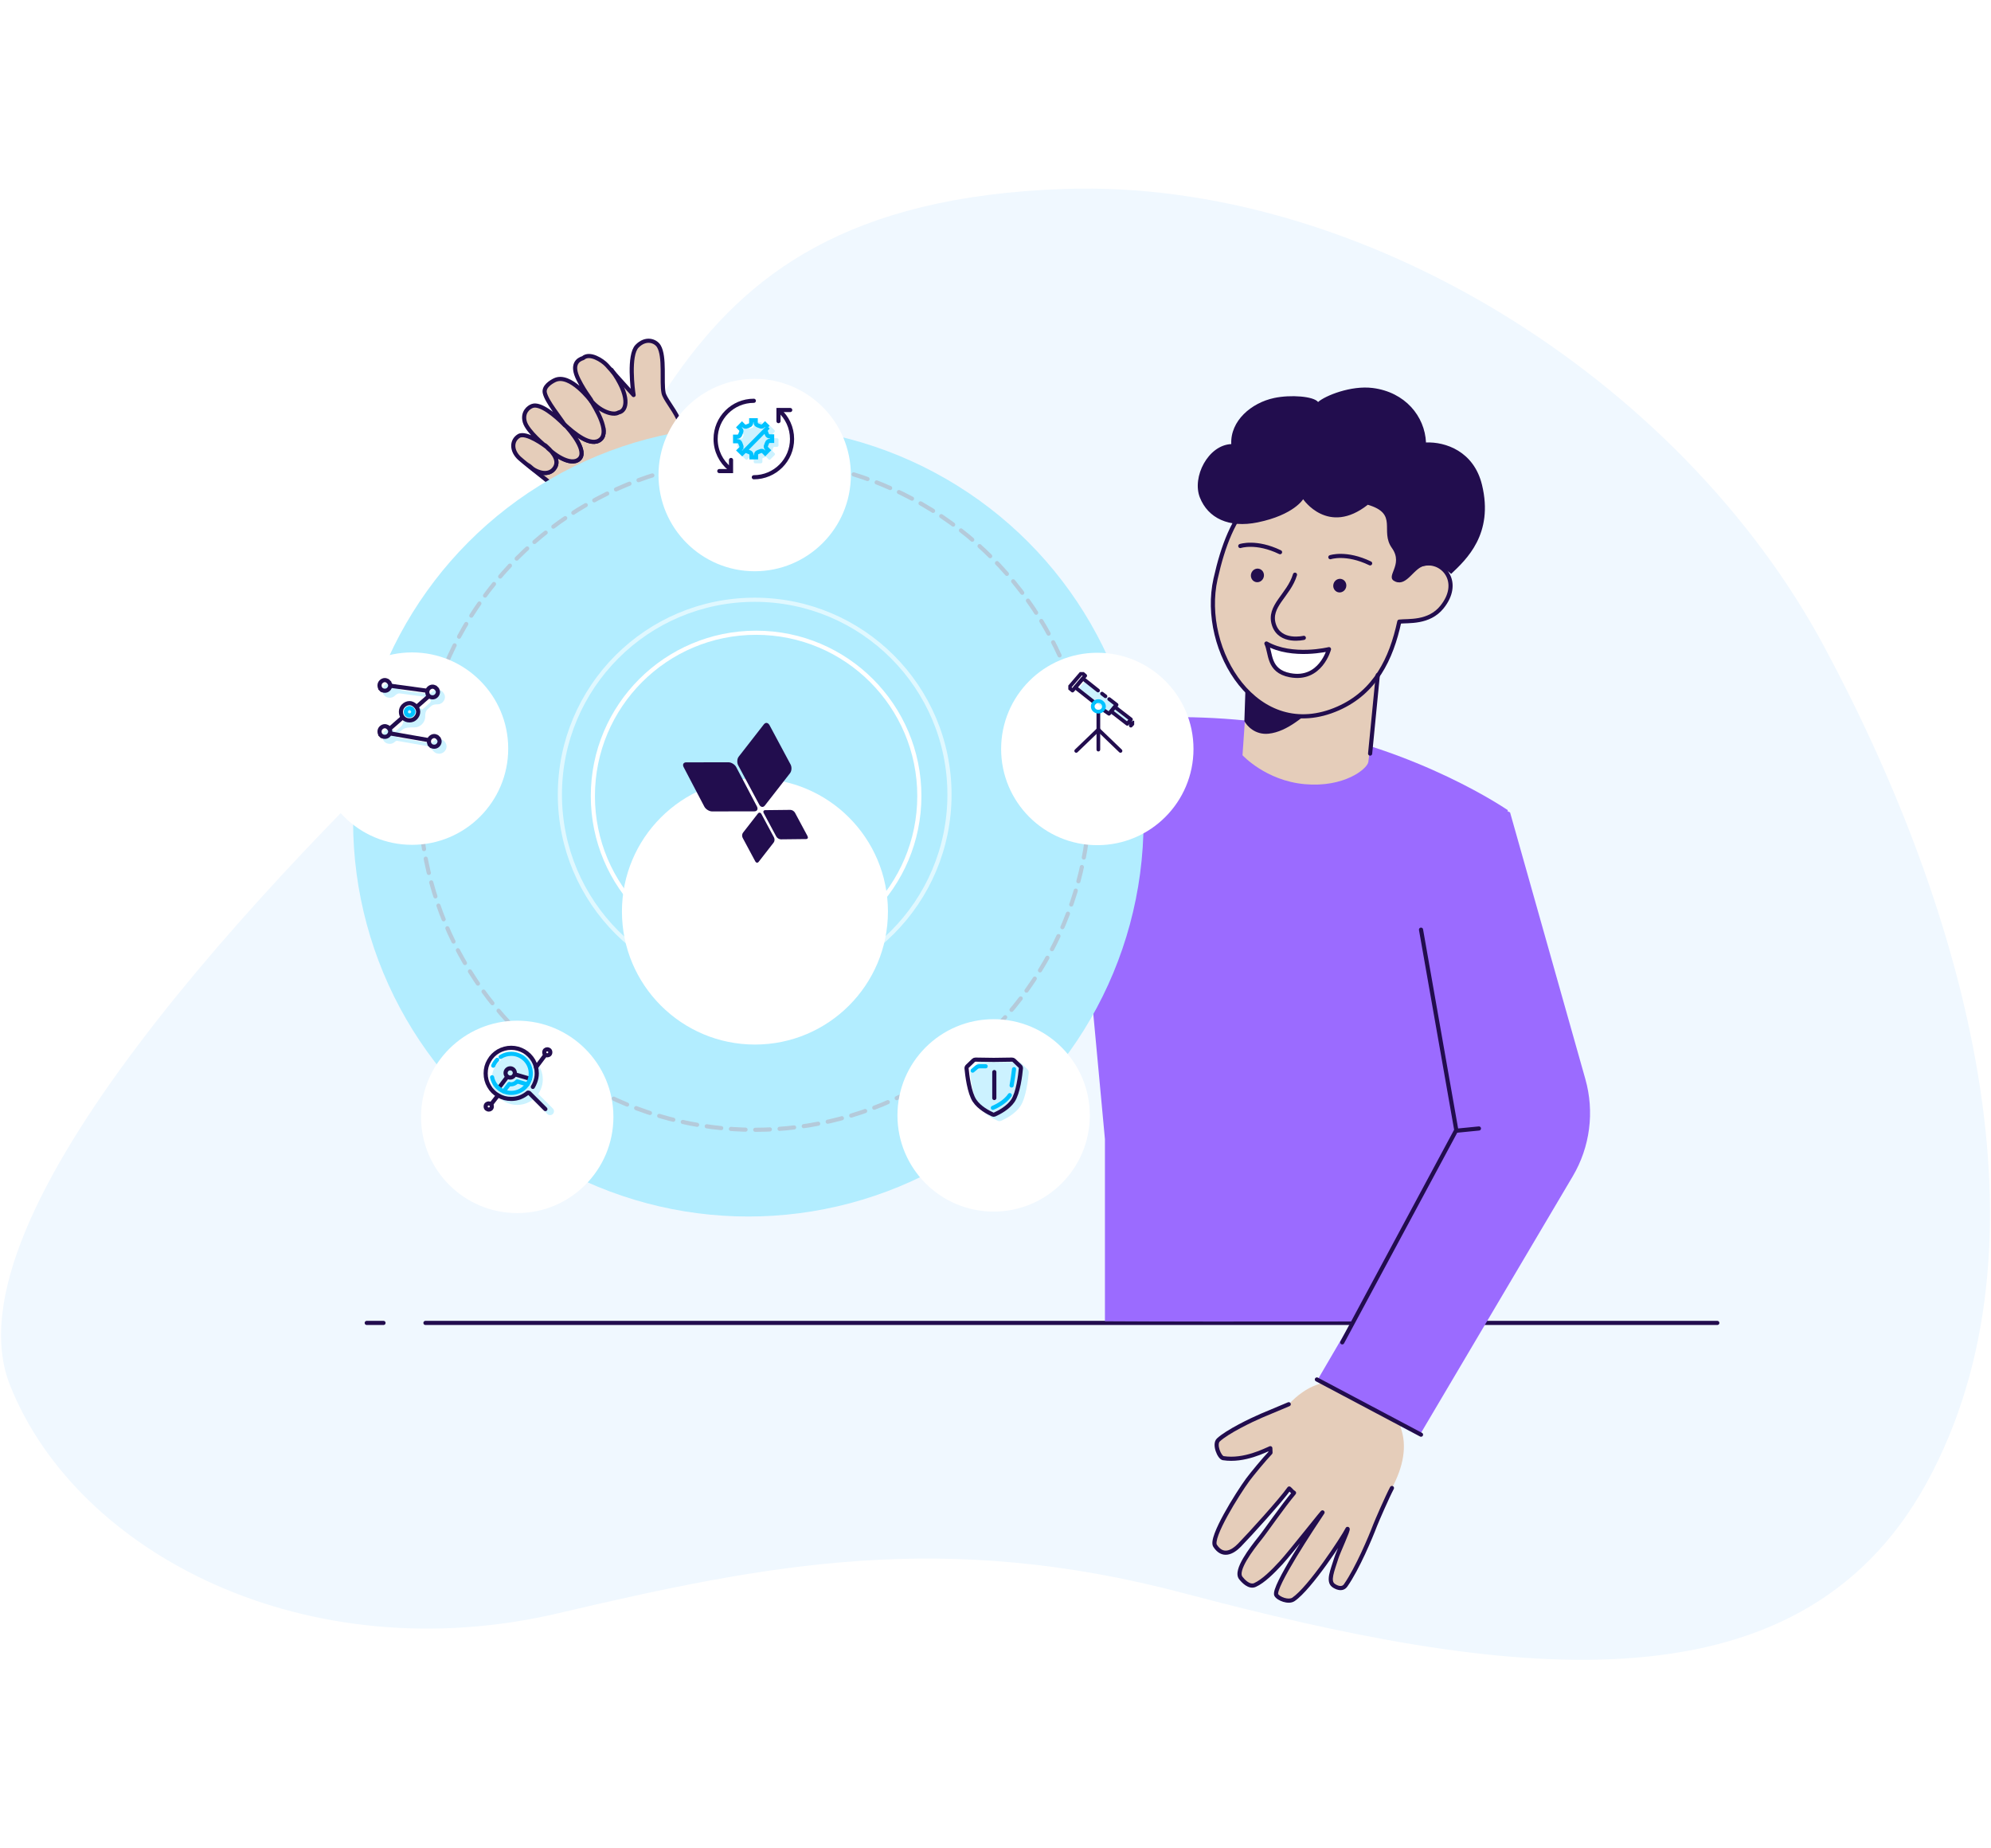 <svg width="961" height="892" viewBox="0 0 961 892" fill="none" xmlns="http://www.w3.org/2000/svg">
<path d="M269.526 778.5C148.288 806.998 37.262 750 4.842 668.5C-27.578 587 129.541 423 224.866 333C320.191 243 303.778 98.353 513.775 91.178C656.792 86.291 811.061 182.668 880.501 312.075C949.94 441.481 992.769 600.737 930.011 715.456C867.254 830.175 724.239 809.292 571.505 768.879C455.821 738.268 371.465 754.539 269.526 778.5Z" fill="#F0F8FF"/>
<path d="M205.354 638.417H828.895" stroke="#220D4E" stroke-width="2" stroke-linecap="round" stroke-linejoin="round"/>
<path d="M177.015 638.417H185.111" stroke="#220D4E" stroke-width="2" stroke-linecap="round" stroke-linejoin="round"/>
<path d="M253.308 203.625C254.619 208.245 263.387 215.357 263.387 215.357C263.387 215.357 253.967 208.198 250.38 210.43C246.792 212.662 246.774 217.658 250.91 221.315C255.046 224.971 267.775 234.576 277.7 242.935C291.448 254.498 307.186 258.355 322.046 244.245C334.632 232.293 338.171 219.333 328.691 204.056C328.281 203.395 327.863 202.768 327.412 202.133C324.844 196.764 320.832 192.36 320.278 189.586C319.196 184.221 321.046 172.136 317.994 167.081C316.401 164.467 311.701 162.762 307.48 167.081C303.26 171.4 305.419 188.285 305.825 190.636C300.544 184.821 296.546 180.308 292.878 176.214C290.714 173.872 284.599 169.978 281.461 172.789C279.012 173.551 275.524 175.758 279.178 183.064C282.831 190.371 285.979 193.156 285.383 193.636C285.383 193.636 275.222 179.841 267.704 183.483C265.96 184.34 262.28 186.572 262.955 189.586C263.911 193.855 270.179 201.227 272.689 205.272C267.698 200.164 260.829 194.653 257.032 195.871C255.134 196.48 251.996 199.004 253.308 203.625Z" fill="#E5CDBA" stroke="#220D4E" stroke-width="2" stroke-miterlimit="10" stroke-linecap="round" stroke-linejoin="round"/>
<path d="M321.603 212.413C321.603 212.413 341.489 230.103 365.406 254.429L332.239 285.577C332.239 285.577 308.127 264.84 292.388 247.731C279.374 233.592 321.603 212.413 321.603 212.413Z" fill="#E5CDBA"/>
<path d="M311.244 265.351L294.041 249.311" stroke="#220D4E" stroke-width="2" stroke-linecap="round" stroke-linejoin="round"/>
<path d="M257.07 226.191C259.363 227.881 264.925 230.03 267.758 225.776C270.591 221.522 265.383 216.868 263.146 214.935C266.35 218.759 275.255 225.226 279.477 221.604C283.698 217.983 275.916 208.448 272.413 204.811C276.737 208.769 285.307 216.18 289.933 211.987C294.312 208.018 287.613 197.228 284.822 192.732C289.03 198.245 295.846 200.831 298.586 199.048C302.772 198.287 304.295 191.056 295.161 178.498" stroke="#220D4E" stroke-width="2" stroke-linecap="round" stroke-linejoin="round"/>
<path d="M303.228 251.601C303.228 251.601 315.992 253.056 327.139 237.818Z" fill="#E5CDBA"/>
<path d="M303.228 251.601C303.228 251.601 315.992 253.056 327.139 237.818" stroke="#220D4E" stroke-width="2" stroke-miterlimit="10" stroke-linecap="round" stroke-linejoin="round"/>
<path fill-rule="evenodd" clip-rule="evenodd" d="M644.118 754.66C642.573 759.356 641.276 763.297 643.603 765.065C644.774 765.949 647.837 767.528 649.553 765.014C655.21 756.921 661.555 741.819 663.745 736.044C664.402 734.312 669.666 722.183 671.866 718.07C677.237 708.013 679.41 697.799 675.967 688.686C689.586 670.237 707.723 646.02 707.723 646.02L672.637 620.958C658.504 641.509 643.733 659.673 636.926 667.823C632.447 669.147 628.033 671.822 623.664 676.007C623.105 676.542 622.58 677.078 622.055 677.649C616.491 679.97 611.41 682.097 608.825 683.203C603.829 685.349 592.373 690.875 588.079 694.888C585.862 696.979 588.565 703.38 590.415 703.68C599.356 705.09 608.422 700.998 611.995 699.385C612.493 699.161 612.884 698.984 613.153 698.877C613.152 699.614 613.185 700.317 613.235 701.038C610.472 703.852 603.984 711.738 602.272 714.08C597.331 720.819 584.014 742.1 586.474 745.926C590.035 751.44 594.655 749.353 598.241 745.684C603.314 740.49 618.213 724.078 622.278 718.312C622.73 718.686 622.986 718.97 623.225 719.234C623.559 719.603 623.858 719.934 624.612 720.422C621.107 724.571 616.691 730.672 613.173 735.533C611.048 738.468 609.251 740.952 608.178 742.281C604.06 747.429 596.062 757.799 598.868 761.461C600.056 762.997 602.977 766.148 605.77 764.876C609.735 763.083 614.385 758.462 618.31 754.201C620.929 751.361 627.286 743.458 632.146 737.417C636.158 732.428 639.15 728.709 638.173 730.159L638.154 730.187C634.159 736.178 614.09 766.273 616.045 769.74C617.024 771.476 621.917 773.474 624.344 771.816C632.286 766.414 648.093 742.382 650.423 737.809C650.85 737.849 649.247 741.613 647.644 745.377C646.503 748.057 645.361 750.738 644.952 752.075C644.679 752.955 644.395 753.819 644.118 754.66Z" fill="#E5CDBA"/>
<path d="M643.598 765.065L642.996 765.864L642.993 765.862L643.598 765.065ZM644.946 752.075L645.902 752.368L645.901 752.372L644.946 752.075ZM650.417 737.81L649.526 737.356C649.712 736.991 650.102 736.776 650.51 736.814L650.417 737.81ZM624.34 771.816L623.776 770.989L623.778 770.988L624.34 771.816ZM616.041 769.739L615.17 770.231L615.17 770.231L616.041 769.739ZM638.148 730.188L637.317 729.633L637.317 729.633L638.148 730.188ZM638.167 730.16L637.336 729.604L637.338 729.6L638.167 730.16ZM618.305 754.2L617.57 753.522L617.571 753.522L618.305 754.2ZM605.766 764.875L605.352 763.965L605.355 763.964L605.766 764.875ZM598.864 761.461L598.074 762.073L598.071 762.069L598.864 761.461ZM608.174 742.281L607.393 741.656L607.396 741.653L608.174 742.281ZM624.606 720.423L625.149 719.583C625.39 719.739 625.553 719.991 625.595 720.276C625.637 720.56 625.555 720.849 625.37 721.069L624.606 720.423ZM622.273 718.313L621.456 717.736C621.617 717.509 621.865 717.358 622.141 717.321C622.417 717.285 622.696 717.365 622.911 717.542L622.273 718.313ZM598.237 745.684L598.952 746.383L598.952 746.383L598.237 745.684ZM586.472 745.926L585.632 746.469L585.631 746.467L586.472 745.926ZM602.268 714.081L603.075 714.672L603.074 714.673L602.268 714.081ZM613.23 701.039L614.228 700.97C614.248 701.256 614.144 701.536 613.944 701.741L613.23 701.039ZM613.148 698.879L612.78 697.949C613.088 697.827 613.437 697.865 613.711 698.052C613.985 698.239 614.149 698.549 614.148 698.881L613.148 698.879ZM590.411 703.681L590.256 704.67L590.252 704.669L590.411 703.681ZM588.076 694.89L587.39 694.162L587.393 694.159L588.076 694.89ZM608.821 683.205L608.426 682.286L608.428 682.285L608.821 683.205ZM621.664 676.728C622.174 676.515 622.759 676.756 622.972 677.266C623.184 677.776 622.943 678.362 622.434 678.575L621.664 676.728ZM670.977 717.6C671.237 717.113 671.843 716.929 672.33 717.19C672.816 717.451 673 718.057 672.739 718.544L670.977 717.6ZM663.738 736.045L664.672 736.4L664.672 736.4L663.738 736.045ZM649.547 765.014L648.722 764.45L648.728 764.441L649.547 765.014ZM642.993 765.862C641.11 764.43 641.128 762.054 641.589 759.766C642.057 757.439 643.12 754.589 643.991 751.779L645.901 752.372C644.973 755.362 643.991 757.965 643.549 760.161C643.099 762.397 643.343 763.615 644.202 764.269L642.993 765.862ZM643.99 751.782C644.502 750.109 646.088 746.48 647.404 743.372C648.073 741.792 648.679 740.333 649.071 739.269C649.27 738.73 649.4 738.33 649.46 738.079C649.493 737.939 649.486 737.918 649.487 737.966C649.487 737.982 649.488 738.125 649.576 738.299C649.692 738.53 649.949 738.771 650.324 738.806L650.51 736.814C650.931 736.853 651.221 737.12 651.361 737.397C651.471 737.617 651.484 737.826 651.486 737.926C651.49 738.144 651.446 738.37 651.404 738.543C651.315 738.917 651.15 739.411 650.947 739.962C650.536 741.077 649.912 742.577 649.245 744.153C647.889 747.356 646.374 750.826 645.902 752.368L643.99 751.782ZM651.307 738.265C650.105 740.623 645.533 747.826 640.293 755.087C637.666 758.727 634.855 762.404 632.197 765.516C629.555 768.609 627.005 771.212 624.902 772.643L623.778 770.988C625.645 769.718 628.049 767.292 630.677 764.216C633.288 761.16 636.064 757.531 638.672 753.916C643.902 746.668 648.398 739.569 649.526 737.356L651.307 738.265ZM624.903 772.642C623.304 773.734 621.09 773.542 619.352 773.005C618.448 772.726 617.586 772.329 616.871 771.872C616.177 771.428 615.531 770.871 615.17 770.231L616.911 769.247C617.04 769.475 617.373 769.818 617.947 770.186C618.501 770.54 619.197 770.864 619.942 771.094C621.502 771.576 622.948 771.554 623.776 770.989L624.903 772.642ZM615.17 770.231C614.895 769.744 614.881 769.17 614.928 768.691C614.978 768.182 615.117 767.604 615.313 766.988C615.704 765.751 616.369 764.216 617.211 762.498C618.9 759.056 621.368 754.752 624.008 750.392C629.293 741.665 635.32 732.628 637.317 729.633L638.98 730.743C636.982 733.739 630.978 742.744 625.718 751.428C623.087 755.774 620.655 760.018 619.006 763.38C618.179 765.065 617.566 766.496 617.218 767.592C617.044 768.142 616.949 768.572 616.918 768.887C616.884 769.233 616.942 769.301 616.911 769.247L615.17 770.231ZM637.317 729.633L637.336 729.604L638.999 730.715L638.98 730.743L637.317 729.633ZM637.338 729.6C637.403 729.505 637.437 729.45 637.452 729.425C637.461 729.409 637.449 729.428 637.432 729.466C637.426 729.481 637.399 729.541 637.379 729.625C637.37 729.667 637.353 729.751 637.354 729.859C637.355 729.956 637.371 730.175 637.52 730.399C637.698 730.666 637.97 730.803 638.223 730.835C638.435 730.862 638.598 730.814 638.668 730.791C638.808 730.743 638.901 730.675 638.916 730.664C638.968 730.626 638.997 730.596 638.985 730.608C638.974 730.618 638.94 730.653 638.875 730.727C638.619 731.014 638.118 731.615 637.421 732.468C636.037 734.163 633.939 736.777 631.618 739.662C626.994 745.408 621.46 752.255 619.04 754.879L617.571 753.522C619.933 750.962 625.41 744.186 630.061 738.407C632.378 735.528 634.483 732.904 635.873 731.202C636.564 730.356 637.093 729.719 637.385 729.393C637.456 729.313 637.529 729.234 637.593 729.172C637.619 729.147 637.677 729.091 637.751 729.038C637.776 729.02 637.878 728.946 638.025 728.896C638.097 728.872 638.263 728.824 638.477 728.851C638.733 728.883 639.006 729.022 639.185 729.29C639.335 729.516 639.352 729.737 639.353 729.837C639.354 729.948 639.337 730.036 639.326 730.082C639.304 730.175 639.273 730.247 639.26 730.276C639.23 730.343 639.197 730.403 639.176 730.438C639.129 730.518 639.066 730.614 638.996 730.719L637.338 729.6ZM619.04 754.878C617.07 757.018 614.9 759.266 612.715 761.211C610.541 763.146 608.298 764.828 606.178 765.787L605.355 763.964C607.199 763.13 609.264 761.605 611.387 759.716C613.499 757.836 615.616 755.644 617.57 753.522L619.04 754.878ZM606.18 765.786C604.319 766.633 602.504 765.952 601.158 765.052C599.8 764.144 598.695 762.876 598.074 762.073L599.654 760.848C600.222 761.581 601.172 762.655 602.269 763.389C603.379 764.131 604.421 764.389 605.352 763.965L606.18 765.786ZM598.071 762.069C597.078 760.773 597.148 759.038 597.591 757.384C598.044 755.689 598.961 753.799 600.061 751.922C602.265 748.159 605.335 744.23 607.393 741.656L608.954 742.907C606.895 745.481 603.908 749.309 601.785 752.934C600.721 754.75 599.907 756.461 599.522 757.901C599.126 759.382 599.248 760.317 599.658 760.852L598.071 762.069ZM607.396 741.653C608.8 739.913 611.475 736.151 614.543 731.934C617.591 727.745 621.006 723.136 623.843 719.777L625.37 721.069C622.586 724.365 619.21 728.919 616.159 733.112C613.128 737.278 610.397 741.118 608.952 742.91L607.396 741.653ZM624.064 721.263C623.338 720.794 622.963 720.434 622.627 720.07C622.319 719.735 622.113 719.479 621.636 719.084L622.911 717.542C623.518 718.046 623.833 718.427 624.098 718.714C624.335 718.971 624.583 719.217 625.149 719.583L624.064 721.263ZM623.09 718.89C618.975 724.727 604.025 741.189 598.952 746.383L597.523 744.985C602.595 739.791 617.443 723.43 621.456 717.736L623.09 718.89ZM598.952 746.383C597.109 748.269 594.863 749.901 592.485 750.239C591.269 750.412 590.031 750.243 588.841 749.615C587.663 748.993 586.589 747.951 585.632 746.469L587.311 745.383C588.134 746.657 588.973 747.422 589.774 747.845C590.564 748.262 591.373 748.376 592.204 748.258C593.923 748.014 595.78 746.768 597.523 744.984L598.952 746.383ZM585.631 746.467C585.118 745.669 585.106 744.605 585.252 743.593C585.404 742.531 585.769 741.285 586.27 739.935C587.274 737.229 588.89 733.951 590.718 730.615C594.377 723.938 598.965 716.896 601.462 713.489L603.074 714.673C600.631 718.005 596.09 724.973 592.471 731.577C590.66 734.881 589.099 738.061 588.144 740.632C587.665 741.92 587.355 743.017 587.231 743.878C587.1 744.788 587.21 745.225 587.312 745.384L585.631 746.467ZM601.462 713.491C603.195 711.12 609.712 703.195 612.517 700.338L613.944 701.741C611.222 704.513 604.766 712.359 603.075 714.672L601.462 713.491ZM612.233 701.109C612.182 700.374 612.147 699.645 612.149 698.877L614.148 698.881C614.147 699.586 614.179 700.263 614.228 700.97L612.233 701.109ZM613.517 699.809C612.541 700.196 609.242 701.862 605.071 703.165C600.864 704.48 595.563 705.506 590.256 704.669L590.567 702.693C595.446 703.463 600.411 702.525 604.475 701.255C608.576 699.974 611.552 698.436 612.78 697.949L613.517 699.809ZM590.252 704.669C589.774 704.591 589.365 704.338 589.045 704.068C588.715 703.791 588.411 703.438 588.139 703.054C587.594 702.286 587.111 701.3 586.77 700.272C586.429 699.246 586.212 698.12 586.246 697.07C586.28 696.033 586.568 694.936 587.39 694.162L588.761 695.618C588.474 695.888 588.269 696.375 588.244 697.136C588.22 697.884 588.378 698.769 588.667 699.642C588.956 700.513 589.356 701.314 589.769 701.896C589.976 702.187 590.169 702.4 590.333 702.538C590.506 702.684 590.587 702.696 590.571 702.694L590.252 704.669ZM587.393 694.159C589.646 692.053 593.691 689.615 597.713 687.465C601.766 685.299 605.904 683.369 608.426 682.286L609.215 684.124C606.74 685.187 602.653 687.093 598.655 689.23C594.628 691.382 590.798 693.714 588.758 695.621L587.393 694.159ZM608.428 682.285C611.017 681.178 616.102 679.049 621.664 676.728L622.434 678.575C616.869 680.897 611.793 683.022 609.213 684.125L608.428 682.285ZM672.739 718.544C670.565 722.609 665.318 734.697 664.672 736.4L662.803 735.69C663.471 733.929 668.752 721.76 670.977 717.6L672.739 718.544ZM664.672 736.4C662.482 742.176 656.101 757.383 650.366 765.588L648.728 764.441C654.306 756.46 660.614 741.463 662.803 735.69L664.672 736.4ZM650.372 765.579C649.83 766.372 649.148 766.884 648.388 767.151C647.642 767.412 646.883 767.415 646.201 767.3C644.86 767.072 643.654 766.361 642.996 765.864L644.199 764.266C644.712 764.653 645.622 765.172 646.535 765.327C646.979 765.402 647.38 765.384 647.728 765.263C648.061 765.146 648.406 764.913 648.722 764.45L650.372 765.579Z" fill="#220D4E"/>
<path d="M623.696 350.777C562.391 340.173 514.826 350.777 514.826 350.777L533.324 549.76V637.586C586.273 637.944 705.873 637.586 705.873 637.586C705.873 637.586 713.011 561.403 713.011 490.489C713.011 419.575 727.809 390.997 727.809 390.997C727.809 390.997 685.001 361.38 623.696 350.777Z" fill="#9B6BFF"/>
<path d="M527.734 351.861L432.937 305.458L351.826 234.573L312.696 269.915L385.987 349.744C385.987 349.744 501.671 434.782 532.916 445.24C564.16 455.699 527.734 351.861 527.734 351.861Z" fill="#9B6BFF"/>
<path d="M728.868 392.054L765.213 520.766C769.678 536.576 767.478 553.514 759.128 567.633L685.563 692.01L636.065 665.701L699.801 556.637L663.863 361.888L728.868 392.054Z" fill="#9B6BFF"/>
<path d="M685.886 692.346L635.62 665.701M685.886 448.637L702.912 545.354L647.861 647.794" stroke="#220D4E" stroke-width="2" stroke-linecap="round" stroke-linejoin="round"/>
<path d="M429.738 306.956L412.14 325.195" stroke="#220D4E" stroke-width="2" stroke-linecap="round" stroke-linejoin="round"/>
<path d="M432.245 310.555L424.549 333.09" stroke="#220D4E" stroke-width="2" stroke-linecap="round" stroke-linejoin="round"/>
<path d="M713.838 544.584L703.196 545.638" stroke="#220D4E" stroke-width="2" stroke-linecap="round" stroke-linejoin="round"/>
<path d="M363.681 240.439L332.769 265.799" stroke="#220D4E" stroke-width="2" stroke-linecap="round" stroke-linejoin="round"/>
<g filter="url(#filter0_d)">
<circle cx="361.201" cy="384.184" r="190.774" fill="#B2EDFF"/>
</g>
<circle opacity="0.6" cx="364.264" cy="383.458" r="161.759" stroke="#B6B2C2" stroke-width="2" stroke-linecap="round" stroke-dasharray="7.05 4.7"/>
<g filter="url(#filter1_d)">
<path d="M203.229 521.28C203.229 495.641 224.013 474.856 249.653 474.856V474.856C275.292 474.856 296.077 495.641 296.077 521.28V521.28C296.077 546.92 275.292 567.704 249.653 567.704V567.704C224.013 567.704 203.229 546.92 203.229 521.28V521.28Z" fill="white"/>
</g>
<g opacity="0.2">
<path d="M261.986 520.882C261.986 527.692 256.465 533.213 249.655 533.213C242.844 533.213 237.323 527.692 237.323 520.882C237.323 514.071 242.844 508.55 249.655 508.55C256.465 508.55 261.986 514.071 261.986 520.882Z" fill="#00C2FF"/>
<path fill-rule="evenodd" clip-rule="evenodd" d="M256.266 527.015C257 526.282 257.872 525.966 258.216 526.31L266.846 534.94C267.579 535.673 267.579 536.861 266.846 537.594C266.113 538.327 264.924 538.327 264.191 537.594L255.562 528.965C255.218 528.621 255.533 527.748 256.266 527.015Z" fill="#00C2FF"/>
</g>
<path d="M237.186 532.713L240.324 528.672" stroke="#220D4E" stroke-width="2" stroke-miterlimit="10" stroke-linecap="round" stroke-linejoin="round"/>
<path d="M258.722 515.077L263.074 509.274" stroke="#220D4E" stroke-width="2" stroke-miterlimit="10" stroke-linecap="round" stroke-linejoin="round"/>
<path d="M240.95 524.768L244.861 519.621M255.757 520.577L248.493 518.44" stroke="#220D4E" stroke-width="2" stroke-miterlimit="10" stroke-linecap="round" stroke-linejoin="round"/>
<path d="M238.078 514.278C238.532 513.216 239.175 512.255 239.964 511.436M237.513 519.866C237.829 521.423 238.528 522.84 239.508 524.015C241.238 526.09 243.842 527.41 246.754 527.41C251.962 527.41 256.184 523.188 256.184 517.98C256.184 512.772 251.962 508.55 246.754 508.55C244.867 508.55 243.109 509.104 241.635 510.059" stroke="#00C2FF" stroke-width="2" stroke-linecap="round"/>
<path d="M254.817 527.288C253.691 528.236 252.446 529.007 251.082 529.541C249.659 530.074 248.236 530.311 246.754 530.311C244.501 530.311 242.426 529.778 240.529 528.651C238.632 527.584 237.15 526.102 236.083 524.205C234.956 522.308 234.423 520.233 234.423 517.98C234.423 515.727 234.956 513.712 236.083 511.814C237.15 509.917 238.632 508.435 240.529 507.309C242.426 506.242 244.501 505.649 246.754 505.649C249.007 505.649 251.023 506.242 252.92 507.309C254.817 508.435 256.299 509.917 257.426 511.814C258.493 513.712 259.086 515.727 259.086 517.98C259.086 519.521 258.789 520.944 258.256 522.308C257.958 523.1 257.606 523.838 257.188 524.52" stroke="#220D4E" stroke-width="2" stroke-miterlimit="10" stroke-linecap="round" stroke-linejoin="round"/>
<line x1="255.421" y1="527.409" x2="263.239" y2="535.227" stroke="#220D4E" stroke-width="2" stroke-miterlimit="10" stroke-linecap="round" stroke-linejoin="round"/>
<circle cx="235.902" cy="533.967" r="1.48" stroke="#220D4E" stroke-width="2" stroke-miterlimit="10" stroke-linecap="round" stroke-linejoin="round"/>
<circle cx="264.163" cy="507.824" r="1.451" stroke="#220D4E" stroke-width="2" stroke-miterlimit="10" stroke-linecap="round" stroke-linejoin="round"/>
<circle cx="246.259" cy="517.783" r="2.235" stroke="#220D4E" stroke-width="2" stroke-miterlimit="10" stroke-linecap="round" stroke-linejoin="round"/>
<path d="M245.787 523.16L243.125 526.662M249.71 521.884L254.529 523.301" stroke="#00C2FF" stroke-width="2" stroke-miterlimit="10" stroke-linecap="round" stroke-linejoin="round"/>
<path d="M245.927 523.226C246.143 523.263 246.365 523.282 246.592 523.282C247.734 523.282 248.761 522.793 249.476 522.013" stroke="#00C2FF" stroke-width="2" stroke-miterlimit="10" stroke-linecap="round" stroke-linejoin="round"/>
<g filter="url(#filter2_d)">
<path d="M317.84 211.543C317.84 185.904 338.625 165.119 364.264 165.119V165.119C389.903 165.119 410.688 185.904 410.688 211.543V211.543C410.688 237.183 389.903 257.967 364.264 257.967V257.967C338.625 257.967 317.84 237.183 317.84 211.543V211.543Z" fill="white"/>
</g>
<path opacity="0.2" d="M375.758 214.924V212.168C375.758 211.775 375.414 211.48 375.02 211.48H373.544C373.397 211.48 373.249 211.381 373.2 211.234C373.052 210.791 372.905 210.397 372.708 210.004C372.61 209.856 372.659 209.659 372.757 209.561L373.79 208.528C374.086 208.233 374.086 207.79 373.79 207.544L371.822 205.625C371.527 205.33 371.084 205.33 370.838 205.625L369.805 206.658C369.707 206.757 369.51 206.806 369.363 206.707C368.969 206.511 368.575 206.363 368.133 206.215C367.985 206.166 367.837 206.019 367.837 205.871V204.395C367.837 204.001 367.493 203.706 367.099 203.706H364.344C363.951 203.706 363.655 204.051 363.655 204.444V205.92C363.655 206.068 363.557 206.215 363.409 206.265C362.967 206.412 362.573 206.56 362.179 206.757C362.032 206.855 361.835 206.806 361.737 206.707L360.703 205.674C360.408 205.379 359.965 205.379 359.719 205.674L357.801 207.642C357.505 207.937 357.505 208.38 357.801 208.626L358.834 209.659C358.932 209.758 358.981 209.955 358.883 210.102C358.686 210.496 358.539 210.889 358.391 211.332C358.342 211.48 358.194 211.627 358.047 211.627H356.571C356.177 211.627 355.882 211.972 355.882 212.365V215.12C355.882 215.514 356.226 215.809 356.62 215.809H358.096C358.243 215.809 358.391 215.908 358.44 216.055C358.588 216.498 358.735 216.892 358.932 217.285C359.031 217.433 358.981 217.63 358.883 217.728L357.85 218.761C357.555 219.056 357.555 219.499 357.85 219.745L359.818 221.664C360.113 221.959 360.556 221.959 360.802 221.664L361.835 220.631C361.933 220.532 362.13 220.483 362.278 220.582C362.671 220.778 363.065 220.926 363.508 221.074C363.655 221.123 363.803 221.27 363.803 221.418V222.894C363.803 223.288 364.147 223.583 364.541 223.583H367.296C367.69 223.583 367.985 223.238 367.985 222.845V221.369C367.985 221.221 368.083 221.074 368.231 221.024C368.674 220.877 369.067 220.729 369.461 220.532C369.608 220.434 369.805 220.483 369.904 220.582L370.937 221.615C371.232 221.91 371.675 221.91 371.921 221.615L373.84 219.647C374.135 219.352 374.135 218.909 373.84 218.663L372.806 217.63C372.708 217.531 372.659 217.334 372.757 217.187C372.954 216.793 373.102 216.4 373.249 215.957C373.298 215.809 373.446 215.662 373.594 215.662H375.07C375.414 215.662 375.758 215.317 375.758 214.924Z" fill="#00C2FF"/>
<path d="M370.794 206.147L369.262 204.653L368.441 205.474C368.087 205.827 367.409 206.044 366.807 205.692C366.485 205.534 366.152 205.408 365.745 205.273C365.497 205.19 365.278 205.039 365.115 204.858C364.958 204.683 364.766 204.381 364.766 203.979V202.815H362.584V204.029C362.584 204.584 362.232 205.129 361.654 205.322C361.247 205.457 360.914 205.583 360.592 205.741C359.99 206.093 359.312 205.877 358.958 205.523L358.143 204.708L356.649 206.24L357.47 207.061C357.823 207.414 358.04 208.093 357.688 208.695C357.53 209.016 357.404 209.35 357.268 209.757C357.186 210.005 357.035 210.223 356.853 210.387C356.679 210.544 356.377 210.736 355.975 210.736H354.811V212.918H356.025C356.58 212.918 357.125 213.27 357.318 213.848C357.453 214.255 357.579 214.588 357.737 214.909C358.089 215.512 357.873 216.19 357.519 216.544L356.812 215.837L357.519 216.544L356.704 217.359L358.236 218.853L359.057 218.032M370.794 206.147L359.057 218.032M370.794 206.147L369.979 206.962L370.686 207.669L369.979 206.962C369.625 207.316 369.409 207.994 369.761 208.597C369.919 208.918 370.044 209.251 370.18 209.658C370.372 210.236 370.918 210.588 371.473 210.588H372.687V212.77H371.522C371.12 212.77 370.819 212.962 370.644 213.119C370.463 213.283 370.312 213.501 370.229 213.749C370.094 214.156 369.968 214.49 369.81 214.811C369.458 215.413 369.674 216.092 370.028 216.445L370.849 217.266L369.355 218.798L368.54 217.983C368.186 217.629 367.508 217.413 366.905 217.765C366.584 217.923 366.25 218.049 365.843 218.184C365.266 218.377 364.914 218.922 364.914 219.477V220.691H362.732V219.527C362.732 219.124 362.539 218.823 362.383 218.648C362.219 218.467 362.001 218.316 361.753 218.233C361.346 218.098 361.012 217.972 360.691 217.814C360.088 217.462 359.41 217.679 359.057 218.032M370.794 206.147L359.057 218.032" stroke="#00C2FF" stroke-width="2"/>
<path d="M363.854 230.308C374.043 230.308 382.303 222.048 382.303 211.859C382.303 206.348 379.886 201.4 376.054 198.02M363.854 193.41C353.665 193.41 345.405 201.67 345.405 211.859C345.405 217.617 348.043 222.759 352.176 226.142" stroke="#220D4E" stroke-width="2" stroke-linecap="round"/>
<path d="M375.758 203.228V197.872H381.412" stroke="#220D4E" stroke-width="2" stroke-linecap="round"/>
<path d="M352.844 221.976L352.844 227.332L347.19 227.332" stroke="#220D4E" stroke-width="2" stroke-linecap="round"/>
<g filter="url(#filter3_d)">
<path d="M152.453 343.562C152.453 317.923 173.238 297.138 198.877 297.138V297.138C224.516 297.138 245.301 317.923 245.301 343.562V343.562C245.301 369.201 224.516 389.986 198.877 389.986V389.986C173.238 389.986 152.453 369.201 152.453 343.562V343.562Z" fill="white"/>
</g>
<path opacity="0.2" fill-rule="evenodd" clip-rule="evenodd" d="M188.153 336.722C189.047 336.722 189.941 336.387 190.611 335.717V335.717C191.267 335.061 192.127 334.502 193.046 334.627L206.683 336.487C207.232 336.562 207.634 337.038 207.808 337.565V337.565C207.997 338.139 207.935 338.802 207.48 339.2L203.914 342.321C203.829 342.395 203.7 342.388 203.62 342.308V342.308C202.652 341.34 201.361 340.695 200.07 340.695C198.618 340.695 197.327 341.34 196.358 342.308C195.39 343.277 194.906 344.568 194.906 345.859V345.859C194.906 347.593 194.724 349.567 193.419 350.709L190.863 352.945C190.79 353.009 190.68 353.003 190.611 352.934V352.934C189.941 352.264 189.047 351.817 188.153 351.817C187.148 351.817 186.254 352.264 185.584 352.934C184.913 353.605 184.578 354.498 184.578 355.392C184.578 356.398 184.913 357.291 185.584 357.962C186.254 358.632 187.148 358.967 188.153 358.967C189.047 358.967 189.941 358.632 190.611 357.962V357.962C190.926 357.647 191.359 357.452 191.798 357.529L205.884 359.978C207.37 360.237 208.351 361.662 209.417 362.728V362.728C210.088 363.399 210.981 363.734 211.987 363.734C212.881 363.734 213.774 363.399 214.445 362.728C215.115 362.058 215.562 361.164 215.562 360.159C215.562 359.265 215.115 358.371 214.445 357.701C213.774 357.031 212.881 356.584 211.987 356.584C210.981 356.584 210.088 357.031 209.417 357.701V357.701C208.847 358.271 208.094 358.75 207.299 358.612L192.19 355.984C191.912 355.936 191.728 355.674 191.728 355.392V355.392V355.392C191.728 354.806 191.854 354.19 192.295 353.804L194.047 352.271C195.604 350.908 198.001 351.023 200.07 351.023V351.023C201.361 351.023 202.652 350.539 203.62 349.57C204.588 348.602 205.234 347.311 205.234 345.859V345.859C205.234 344.571 205.37 343.158 206.339 342.31L208.209 340.673C209 339.982 210.142 339.9 211.192 339.9V339.9C212.086 339.9 212.98 339.565 213.65 338.895C214.321 338.224 214.767 337.331 214.767 336.325C214.767 335.431 214.321 334.538 213.65 333.867C212.98 333.197 212.086 332.75 211.192 332.75C210.187 332.75 209.293 333.197 208.623 333.867V333.867C208.037 334.454 207.277 334.964 206.456 334.852L194.15 333.174C192.716 332.979 191.634 331.713 190.611 330.69V330.69C189.941 330.019 189.047 329.572 188.153 329.572C187.148 329.572 186.254 330.019 185.584 330.69C184.913 331.36 184.578 332.254 184.578 333.147C184.578 334.153 184.913 335.047 185.584 335.717C186.254 336.387 187.148 336.722 188.153 336.722Z" fill="#00C2FF"/>
<path d="M187.52 329.015L188.227 328.308L187.52 329.015C188.05 329.545 188.344 330.197 188.344 330.766C188.344 331.462 188.036 332.112 187.52 332.628C187.05 333.099 186.416 333.341 185.769 333.341C184.994 333.341 184.367 333.088 183.907 332.628L183.2 333.335L183.907 332.628C183.447 332.169 183.194 331.541 183.194 330.766C183.194 330.119 183.436 329.486 183.907 329.015C184.423 328.499 185.073 328.191 185.769 328.191C186.338 328.191 186.99 328.485 187.52 329.015Z" stroke="#220D4E" stroke-width="2"/>
<path d="M210.558 332.192L211.265 331.485L210.558 332.192C211.088 332.722 211.383 333.374 211.383 333.942C211.383 334.639 211.074 335.289 210.558 335.805C210.088 336.275 209.454 336.518 208.807 336.518C208.033 336.518 207.405 336.265 206.945 335.805L206.238 336.512L206.945 335.805C206.485 335.345 206.232 334.717 206.232 333.942C206.232 333.296 206.474 332.662 206.945 332.192C207.461 331.676 208.111 331.367 208.807 331.367C209.376 331.367 210.028 331.662 210.558 332.192Z" stroke="#220D4E" stroke-width="2"/>
<path d="M198.891 344.769C198.57 345.09 198.135 345.258 197.687 345.258C197.135 345.258 196.706 345.079 196.395 344.769C196.085 344.458 195.906 344.029 195.906 343.477C195.906 343.029 196.074 342.594 196.395 342.273C196.763 341.906 197.214 341.697 197.687 341.697C198.057 341.697 198.51 341.892 198.891 342.273C199.272 342.654 199.467 343.107 199.467 343.477C199.467 343.95 199.259 344.402 198.891 344.769Z" stroke="#00C2FF" stroke-width="2"/>
<path d="M200.53 346.481C199.761 347.25 198.73 347.641 197.686 347.641C196.465 347.641 195.439 347.239 194.682 346.481C193.924 345.724 193.522 344.699 193.522 343.477C193.522 342.433 193.913 341.402 194.682 340.634C195.496 339.82 196.543 339.313 197.686 339.313C198.652 339.313 199.702 339.806 200.53 340.634C201.357 341.461 201.85 342.511 201.85 343.477C201.85 344.62 201.344 345.667 200.53 346.481Z" stroke="#220D4E" stroke-width="2"/>
<path d="M187.52 351.258L188.227 350.551L187.52 351.258C188.05 351.788 188.344 352.44 188.344 353.009C188.344 353.705 188.036 354.355 187.52 354.871C187.05 355.342 186.416 355.584 185.769 355.584C184.994 355.584 184.367 355.331 183.907 354.871L183.2 355.578L183.907 354.871C183.447 354.412 183.194 353.784 183.194 353.009C183.194 352.362 183.436 351.729 183.907 351.258C184.423 350.742 185.073 350.434 185.769 350.434C186.338 350.434 186.99 350.728 187.52 351.258Z" stroke="#220D4E" stroke-width="2"/>
<path d="M211.354 356.025L212.061 355.318L211.354 356.025C211.884 356.555 212.178 357.207 212.178 357.775C212.178 358.472 211.87 359.122 211.354 359.638C210.884 360.108 210.25 360.351 209.603 360.351C208.828 360.351 208.201 360.098 207.741 359.638L207.034 360.345L207.741 359.638C207.281 359.178 207.028 358.55 207.028 357.775C207.028 357.129 207.27 356.495 207.741 356.025C208.257 355.509 208.907 355.2 209.603 355.2C210.172 355.2 210.824 355.495 211.354 356.025Z" stroke="#220D4E" stroke-width="2"/>
<line x1="188.685" y1="330.964" x2="206.163" y2="333.347" stroke="#220D4E" stroke-width="2"/>
<line x1="200.603" y1="341.534" x2="206.959" y2="335.972" stroke="#220D4E" stroke-width="2"/>
<line x1="187.891" y1="351.859" x2="194.247" y2="346.298" stroke="#220D4E" stroke-width="2"/>
<line x1="188.721" y1="354.01" x2="206.994" y2="357.187" stroke="#220D4E" stroke-width="2"/>
<g filter="url(#filter4_d)">
<path d="M433.174 520.555C433.174 494.915 453.959 474.13 479.598 474.13V474.13C505.237 474.13 526.022 494.915 526.022 520.555V520.555C526.022 546.194 505.237 566.979 479.598 566.979V566.979C453.959 566.979 433.174 546.194 433.174 520.555V520.555Z" fill="white"/>
</g>
<path opacity="0.2" d="M492.899 513.094C492.457 512.669 491.865 512.436 491.252 512.444L482.432 512.57L473.613 512.444C473 512.436 472.408 512.669 471.966 513.094L469.011 515.931C468.516 516.407 468.256 517.072 468.318 517.756C468.597 520.843 469.621 529.775 472.366 533.854C474.828 537.517 479.397 539.887 481.549 540.849C482.097 541.095 482.718 541.095 483.266 540.85C485.428 539.887 490.036 537.514 492.499 533.854C495.244 529.777 496.267 520.844 496.547 517.756C496.609 517.072 496.349 516.407 495.853 515.931L492.899 513.094Z" fill="#00C2FF"/>
<path d="M479.633 511.479L479.648 511.479L479.662 511.479L488.482 511.353C488.832 511.348 489.17 511.482 489.422 511.724L492.376 514.562C492.662 514.836 492.801 515.206 492.767 515.575C492.629 517.101 492.307 520.066 491.683 523.145C491.051 526.262 490.138 529.343 488.885 531.204L488.885 531.204C486.593 534.612 482.221 536.89 480.075 537.846C479.786 537.975 479.461 537.975 479.173 537.846C477.04 536.891 472.704 534.616 470.411 531.205L470.411 531.204C469.158 529.342 468.245 526.261 467.613 523.144C466.99 520.065 466.668 517.101 466.529 515.575C466.496 515.206 466.635 514.836 466.92 514.562L469.874 511.724C470.127 511.482 470.465 511.348 470.815 511.353L479.633 511.479Z" stroke="#220D4E" stroke-width="2" stroke-linecap="round"/>
<path d="M475.745 514.564L472.795 514.564C472.243 514.564 471.708 514.761 471.287 515.118L469.478 516.653" stroke="#00C2FF" stroke-width="2" stroke-linecap="round"/>
<path d="M479.225 534.614C480.371 534.141 485.055 532.046 487.388 528.492" stroke="#00C2FF" stroke-width="2" stroke-linecap="round" stroke-linejoin="round"/>
<path d="M479.923 517.35L479.923 529.885" stroke="#220D4E" stroke-width="2" stroke-linecap="round"/>
<path d="M489.444 515.956C489.222 518.164 488.612 522.199 488.278 523.827" stroke="#00C2FF" stroke-width="2" stroke-linecap="round"/>
<g filter="url(#filter5_d)">
<ellipse cx="364.387" cy="383.58" rx="64.196" ry="64.196" fill="white"/>
</g>
<path d="M329.991 370.229L339.954 389.245C340.63 390.529 342.318 391.576 343.703 391.576L364.069 391.542C365.453 391.542 366.027 390.495 365.352 389.177L355.355 370.195C354.679 368.911 352.991 367.864 351.606 367.864L331.24 367.898C331.207 367.898 331.173 367.898 331.139 367.898C329.856 367.932 329.315 368.979 329.991 370.229Z" fill="#220D4E"/>
<path d="M368.695 349.556L356.57 365.128C355.726 366.175 355.624 368.1 356.334 369.383L366.466 388.298C367.141 389.582 368.391 389.785 369.201 388.704L381.326 373.133C382.137 372.086 382.272 370.16 381.563 368.877L371.43 349.962C371.025 349.219 370.451 348.847 369.877 348.847C369.472 348.881 369.066 349.117 368.695 349.556Z" fill="#220D4E"/>
<path d="M365.857 392.553L358.629 401.842C358.123 402.484 358.055 403.598 358.494 404.375L364.54 415.657C364.945 416.433 365.688 416.535 366.195 415.893L373.422 406.604C373.929 405.963 373.996 404.848 373.557 404.071L367.512 392.823C367.275 392.384 366.938 392.148 366.566 392.182C366.33 392.148 366.06 392.283 365.857 392.553Z" fill="#220D4E"/>
<path d="M368.628 392.384L374.673 403.665C375.078 404.442 376.092 405.05 376.902 405.05L389.027 404.915C389.871 404.915 390.175 404.273 389.77 403.496L383.725 392.215C383.319 391.438 382.306 390.83 381.495 390.83L369.371 390.965H369.337C368.56 390.999 368.222 391.607 368.628 392.384Z" fill="#220D4E"/>
<circle cx="364.95" cy="384.143" r="78.791" stroke="white" stroke-width="2"/>
<circle opacity="0.6" cx="364.264" cy="383.458" r="94.024" stroke="white" stroke-width="2"/>
<g filter="url(#filter6_d)">
<path d="M483.216 343.728C483.216 318.088 504.001 297.304 529.64 297.304V297.304C555.279 297.304 576.064 318.088 576.064 343.728V343.728C576.064 369.367 555.279 390.152 529.64 390.152V390.152C504.001 390.152 483.216 369.367 483.216 343.728V343.728Z" fill="white"/>
</g>
<g clip-path="url(#clip0)">
<path opacity="0.2" d="M547.122 348.205L539.613 342.189L540.351 341.343L524.018 328.307L520.681 332.318L536.982 345.322L537.72 344.476L545.228 350.461L547.122 348.205Z" fill="#00C2FF"/>
<path d="M532.425 342.47L535.281 344.444L538.939 340.12L535.377 337.362" stroke="#220D4E" stroke-width="1.788" stroke-miterlimit="10" stroke-linecap="round" stroke-linejoin="round"/>
<path d="M531.912 334.729L533.58 336.013" stroke="#220D4E" stroke-width="1.788" stroke-miterlimit="10" stroke-linecap="round" stroke-linejoin="round"/>
<path d="M528.285 339.055L519.044 331.754L522.67 327.429L529.986 333.226" stroke="#220D4E" stroke-width="1.788" stroke-miterlimit="10" stroke-linecap="round" stroke-linejoin="round"/>
<path d="M515.965 331.818L517.666 333.26L523.794 326.084L522.126 324.642L515.965 331.818Z" stroke="#220D4E" stroke-width="1.788" stroke-miterlimit="10" stroke-linecap="round" stroke-linejoin="round"/>
<path d="M536.275 343.253L544.105 349.301L545.87 347.17L538.04 341.122L536.275 343.253Z" stroke="#220D4E" stroke-width="1.788" stroke-miterlimit="10" stroke-linecap="round" stroke-linejoin="round"/>
<path d="M545.036 348.299L546.448 349.395" stroke="#220D4E" stroke-width="1.788" stroke-miterlimit="10" stroke-linecap="round" stroke-linejoin="round"/>
<path d="M545.838 350.178L547.121 348.675" stroke="#220D4E" stroke-width="1.788" stroke-miterlimit="10" stroke-linecap="round" stroke-linejoin="round"/>
<path d="M530.146 361.741V343.629" stroke="#220D4E" stroke-width="1.788" stroke-miterlimit="10" stroke-linecap="round" stroke-linejoin="round"/>
<path d="M519.461 362.369L530.146 352.091" stroke="#220D4E" stroke-width="1.788" stroke-miterlimit="10" stroke-linecap="round" stroke-linejoin="round"/>
<path d="M530.146 352.091L540.832 362.369" stroke="#220D4E" stroke-width="1.788" stroke-miterlimit="10" stroke-linecap="round" stroke-linejoin="round"/>
<path d="M530.147 338.334C529.313 338.334 528.543 338.679 528.029 339.306C527.58 339.838 527.387 340.496 527.451 341.154C527.516 341.844 527.869 342.439 528.446 342.878C529.569 343.755 531.366 343.567 532.265 342.502C532.714 341.969 532.907 341.311 532.842 340.653C532.778 339.964 532.425 339.368 531.848 338.93C531.366 338.522 530.789 338.334 530.147 338.334Z" stroke="#00C2FF" stroke-width="1.788" stroke-miterlimit="10" stroke-linecap="round" stroke-linejoin="round"/>
</g>
<path d="M601.667 336.247L599.722 364.452C599.722 364.452 610.949 376.736 629.77 378.426C648.592 380.116 659.703 371.249 660.435 367.812L670.251 292.802L601.667 336.247Z" fill="#E5CDBA"/>
<path d="M612.338 354.065C605.735 354.766 601.742 350.175 600.624 347.978L601.166 331.771C603.443 332.256 604.71 332.265 607.086 333.032C610.055 333.991 615.712 337.972 621.505 336.105C626.139 334.611 639.72 329.811 647.851 324.416C645.85 328.342 641.172 334.908 636.432 339.285C629.954 345.265 621.429 353.1 612.338 354.065Z" fill="#220D4E"/>
<path d="M688.573 271.922C684.529 272.298 680.967 274.339 678.337 276.388C681.004 249.107 674.41 236.489 643.691 232.061C607.045 226.776 594.007 246.859 586.717 279.345C579.011 313.68 606.665 359.259 645.957 341.852C663.773 333.959 671.52 318.006 675.411 299.984C679.658 299.481 689.729 300.792 696.037 292.903C705.325 281.299 697.126 271.142 688.573 271.922Z" fill="#E5CDBA" stroke="#220D4E" stroke-width="2" stroke-miterlimit="10" stroke-linecap="round" stroke-linejoin="round"/>
<path d="M645.733 285.774C647.399 286.271 649.171 285.26 649.692 283.515C650.213 281.771 649.285 279.953 647.62 279.456C645.954 278.959 644.182 279.97 643.661 281.715C643.141 283.46 644.068 285.277 645.733 285.774Z" fill="#220D4E"/>
<path d="M605.978 280.843C607.643 281.34 609.415 280.329 609.936 278.584C610.457 276.84 609.529 275.022 607.864 274.525C606.199 274.028 604.426 275.039 603.906 276.784C603.385 278.529 604.312 280.346 605.978 280.843Z" fill="#220D4E"/>
<path d="M629.319 307.814C629.319 307.814 617.838 310.564 614.891 301.497C611.944 292.43 622.063 287.336 625.049 277.334" stroke="#220D4E" stroke-width="2" stroke-miterlimit="10" stroke-linecap="round" stroke-linejoin="round"/>
<path d="M598.646 263.5C598.646 263.5 606.28 260.893 617.845 266.471" stroke="#220D4E" stroke-width="2" stroke-miterlimit="10" stroke-linecap="round" stroke-linejoin="round"/>
<path d="M642.124 268.893C642.124 268.893 649.759 266.286 661.323 271.864" stroke="#220D4E" stroke-width="2" stroke-miterlimit="10" stroke-linecap="round" stroke-linejoin="round"/>
<path d="M665.03 325.755L661.318 363.67" stroke="#220D4E" stroke-width="2" stroke-linecap="round" stroke-linejoin="round"/>
<path d="M628.996 240.906C628.996 240.906 641.006 258.714 660.203 243.585C675.181 248.01 665.856 256.072 671.84 264.468C677.823 272.863 667.879 278.405 673.587 280.697C679.295 282.99 682.445 273.675 688.016 272.916C693.588 272.157 698.304 275.003 700.429 276.947C707.762 269.993 721.071 257.732 715.322 233.981C711.387 217.721 697.57 213.121 688.287 213.536C687.722 200.945 678.282 189.212 662.519 187.231C652.105 185.923 639.624 190.943 636.203 194.004C634.029 191.194 622.923 190.398 615.084 192.043C603.917 194.387 593.795 203.114 594.296 214.304C583.108 214.805 575.237 230.192 579.142 240.082C583.047 249.972 593.062 254.966 607.073 252.08C624.526 248.486 628.996 240.906 628.996 240.906Z" fill="#220D4E"/>
<path d="M641.458 313.273C641.458 313.273 623.816 317.631 611.268 310.549C613.508 315.035 611.861 323.772 622.655 325.837C637.391 328.655 641.458 313.273 641.458 313.273Z" fill="white" stroke="#220D4E" stroke-width="2" stroke-miterlimit="10" stroke-linecap="round" stroke-linejoin="round"/>
<mask id="mask0" style="mask-type:alpha" maskUnits="userSpaceOnUse" x="240" y="195" width="102" height="49">
<path d="M340.827 199.048C343.888 206.73 315.164 227.517 295.647 235.293C276.129 243.069 243.421 246.688 240.361 239.006C237.3 231.324 269.713 214.99 289.23 207.214C308.748 199.438 337.767 191.365 340.827 199.048Z" fill="#C4C4C4"/>
</mask>
<g mask="url(#mask0)">
<path d="M289.932 211.987C294.311 208.018 287.612 197.228 284.821 192.733C280.855 185.778 273.699 180.857 265.138 185.749C256.576 190.642 282.261 212.657 270.03 202.872C257.799 193.088 257.799 194.311 254.13 197.98C249.086 203.024 262.691 215.103 257.069 211.434C251.446 207.765 250.461 210.211 248.015 213.88C246.058 216.815 251.276 221.626 254.13 223.665L257.069 226.191C259.362 227.881 264.923 230.03 267.757 225.776C269.607 222.997 268.027 220.047 266.085 217.797C270.148 221.174 276.212 224.405 279.476 221.605C283.697 217.983 275.915 208.448 272.412 204.811C276.736 208.769 285.306 216.18 289.932 211.987Z" fill="#E5CDBA"/>
<path d="M284.821 192.733C287.612 197.228 294.311 208.018 289.932 211.987C285.306 216.18 276.736 208.769 272.412 204.811C275.915 208.448 283.697 217.983 279.476 221.605C275.254 225.227 266.349 218.759 263.145 214.935C265.382 216.868 270.59 221.522 267.757 225.776C264.923 230.03 259.362 227.881 257.069 226.191L254.13 223.665C251.276 221.626 246.058 216.815 248.015 213.88C250.461 210.211 251.446 207.765 257.069 211.434C262.691 215.103 249.086 203.024 254.13 197.98C257.799 194.311 257.799 193.088 270.03 202.872C282.261 212.657 256.576 190.642 265.138 185.749C273.699 180.857 280.855 185.778 284.821 192.733Z" stroke="#220D4E" stroke-width="2" stroke-linecap="round" stroke-linejoin="round"/>
</g>
<defs>
<filter id="filter0_d" x="149.935" y="185.027" width="422.531" height="422.531" filterUnits="userSpaceOnUse" color-interpolation-filters="sRGB">
<feFlood flood-opacity="0" result="BackgroundImageFix"/>
<feColorMatrix in="SourceAlpha" type="matrix" values="0 0 0 0 0 0 0 0 0 0 0 0 0 0 0 0 0 0 127 0" result="hardAlpha"/>
<feOffset dy="12.109"/>
<feGaussianBlur stdDeviation="10.246"/>
<feColorMatrix type="matrix" values="0 0 0 0 0.097 0 0 0 0 0.08 0 0 0 0 0.2 0 0 0 0.06 0"/>
<feBlend mode="normal" in2="BackgroundImageFix" result="effect1_dropShadow"/>
<feBlend mode="normal" in="SourceGraphic" in2="effect1_dropShadow" result="shape"/>
</filter>
<filter id="filter1_d" x="178.705" y="468.041" width="141.896" height="141.896" filterUnits="userSpaceOnUse" color-interpolation-filters="sRGB">
<feFlood flood-opacity="0" result="BackgroundImageFix"/>
<feColorMatrix in="SourceAlpha" type="matrix" values="0 0 0 0 0 0 0 0 0 0 0 0 0 0 0 0 0 0 127 0" result="hardAlpha"/>
<feOffset dy="17.708"/>
<feGaussianBlur stdDeviation="12.262"/>
<feColorMatrix type="matrix" values="0 0 0 0 0.097 0 0 0 0 0.08 0 0 0 0 0.2 0 0 0 0.06 0"/>
<feBlend mode="normal" in2="BackgroundImageFix" result="effect1_dropShadow"/>
<feBlend mode="normal" in="SourceGraphic" in2="effect1_dropShadow" result="shape"/>
</filter>
<filter id="filter2_d" x="293.316" y="158.304" width="141.896" height="141.896" filterUnits="userSpaceOnUse" color-interpolation-filters="sRGB">
<feFlood flood-opacity="0" result="BackgroundImageFix"/>
<feColorMatrix in="SourceAlpha" type="matrix" values="0 0 0 0 0 0 0 0 0 0 0 0 0 0 0 0 0 0 127 0" result="hardAlpha"/>
<feOffset dy="17.708"/>
<feGaussianBlur stdDeviation="12.262"/>
<feColorMatrix type="matrix" values="0 0 0 0 0.097 0 0 0 0 0.08 0 0 0 0 0.2 0 0 0 0.06 0"/>
<feBlend mode="normal" in2="BackgroundImageFix" result="effect1_dropShadow"/>
<feBlend mode="normal" in="SourceGraphic" in2="effect1_dropShadow" result="shape"/>
</filter>
<filter id="filter3_d" x="127.929" y="290.322" width="141.896" height="141.896" filterUnits="userSpaceOnUse" color-interpolation-filters="sRGB">
<feFlood flood-opacity="0" result="BackgroundImageFix"/>
<feColorMatrix in="SourceAlpha" type="matrix" values="0 0 0 0 0 0 0 0 0 0 0 0 0 0 0 0 0 0 127 0" result="hardAlpha"/>
<feOffset dy="17.708"/>
<feGaussianBlur stdDeviation="12.262"/>
<feColorMatrix type="matrix" values="0 0 0 0 0.097 0 0 0 0 0.08 0 0 0 0 0.2 0 0 0 0.06 0"/>
<feBlend mode="normal" in2="BackgroundImageFix" result="effect1_dropShadow"/>
<feBlend mode="normal" in="SourceGraphic" in2="effect1_dropShadow" result="shape"/>
</filter>
<filter id="filter4_d" x="408.658" y="467.323" width="141.88" height="141.88" filterUnits="userSpaceOnUse" color-interpolation-filters="sRGB">
<feFlood flood-opacity="0" result="BackgroundImageFix"/>
<feColorMatrix in="SourceAlpha" type="matrix" values="0 0 0 0 0 0 0 0 0 0 0 0 0 0 0 0 0 0 127 0" result="hardAlpha"/>
<feOffset dy="17.708"/>
<feGaussianBlur stdDeviation="12.258"/>
<feColorMatrix type="matrix" values="0 0 0 0 0.097 0 0 0 0 0.08 0 0 0 0 0.2 0 0 0 0.06 0"/>
<feBlend mode="normal" in2="BackgroundImageFix" result="effect1_dropShadow"/>
<feBlend mode="normal" in="SourceGraphic" in2="effect1_dropShadow" result="shape"/>
</filter>
<filter id="filter5_d" x="198.842" y="274.34" width="331.09" height="331.09" filterUnits="userSpaceOnUse" color-interpolation-filters="sRGB">
<feFlood flood-opacity="0" result="BackgroundImageFix"/>
<feColorMatrix in="SourceAlpha" type="matrix" values="0 0 0 0 0 0 0 0 0 0 0 0 0 0 0 0 0 0 127 0" result="hardAlpha"/>
<feOffset dy="56.305"/>
<feGaussianBlur stdDeviation="50.675"/>
<feColorMatrix type="matrix" values="0 0 0 0 0.097 0 0 0 0 0.08 0 0 0 0 0.2 0 0 0 0.11 0"/>
<feBlend mode="normal" in2="BackgroundImageFix" result="effect1_dropShadow"/>
<feBlend mode="normal" in="SourceGraphic" in2="effect1_dropShadow" result="shape"/>
</filter>
<filter id="filter6_d" x="458.692" y="290.488" width="141.896" height="141.896" filterUnits="userSpaceOnUse" color-interpolation-filters="sRGB">
<feFlood flood-opacity="0" result="BackgroundImageFix"/>
<feColorMatrix in="SourceAlpha" type="matrix" values="0 0 0 0 0 0 0 0 0 0 0 0 0 0 0 0 0 0 127 0" result="hardAlpha"/>
<feOffset dy="17.708"/>
<feGaussianBlur stdDeviation="12.262"/>
<feColorMatrix type="matrix" values="0 0 0 0 0.097 0 0 0 0 0.08 0 0 0 0 0.2 0 0 0 0.06 0"/>
<feBlend mode="normal" in2="BackgroundImageFix" result="effect1_dropShadow"/>
<feBlend mode="normal" in="SourceGraphic" in2="effect1_dropShadow" result="shape"/>
</filter>
<clipPath id="clip0">
<rect width="31.8" height="39.138" fill="white" transform="translate(515.643 324.327)"/>
</clipPath>
</defs>
</svg>
